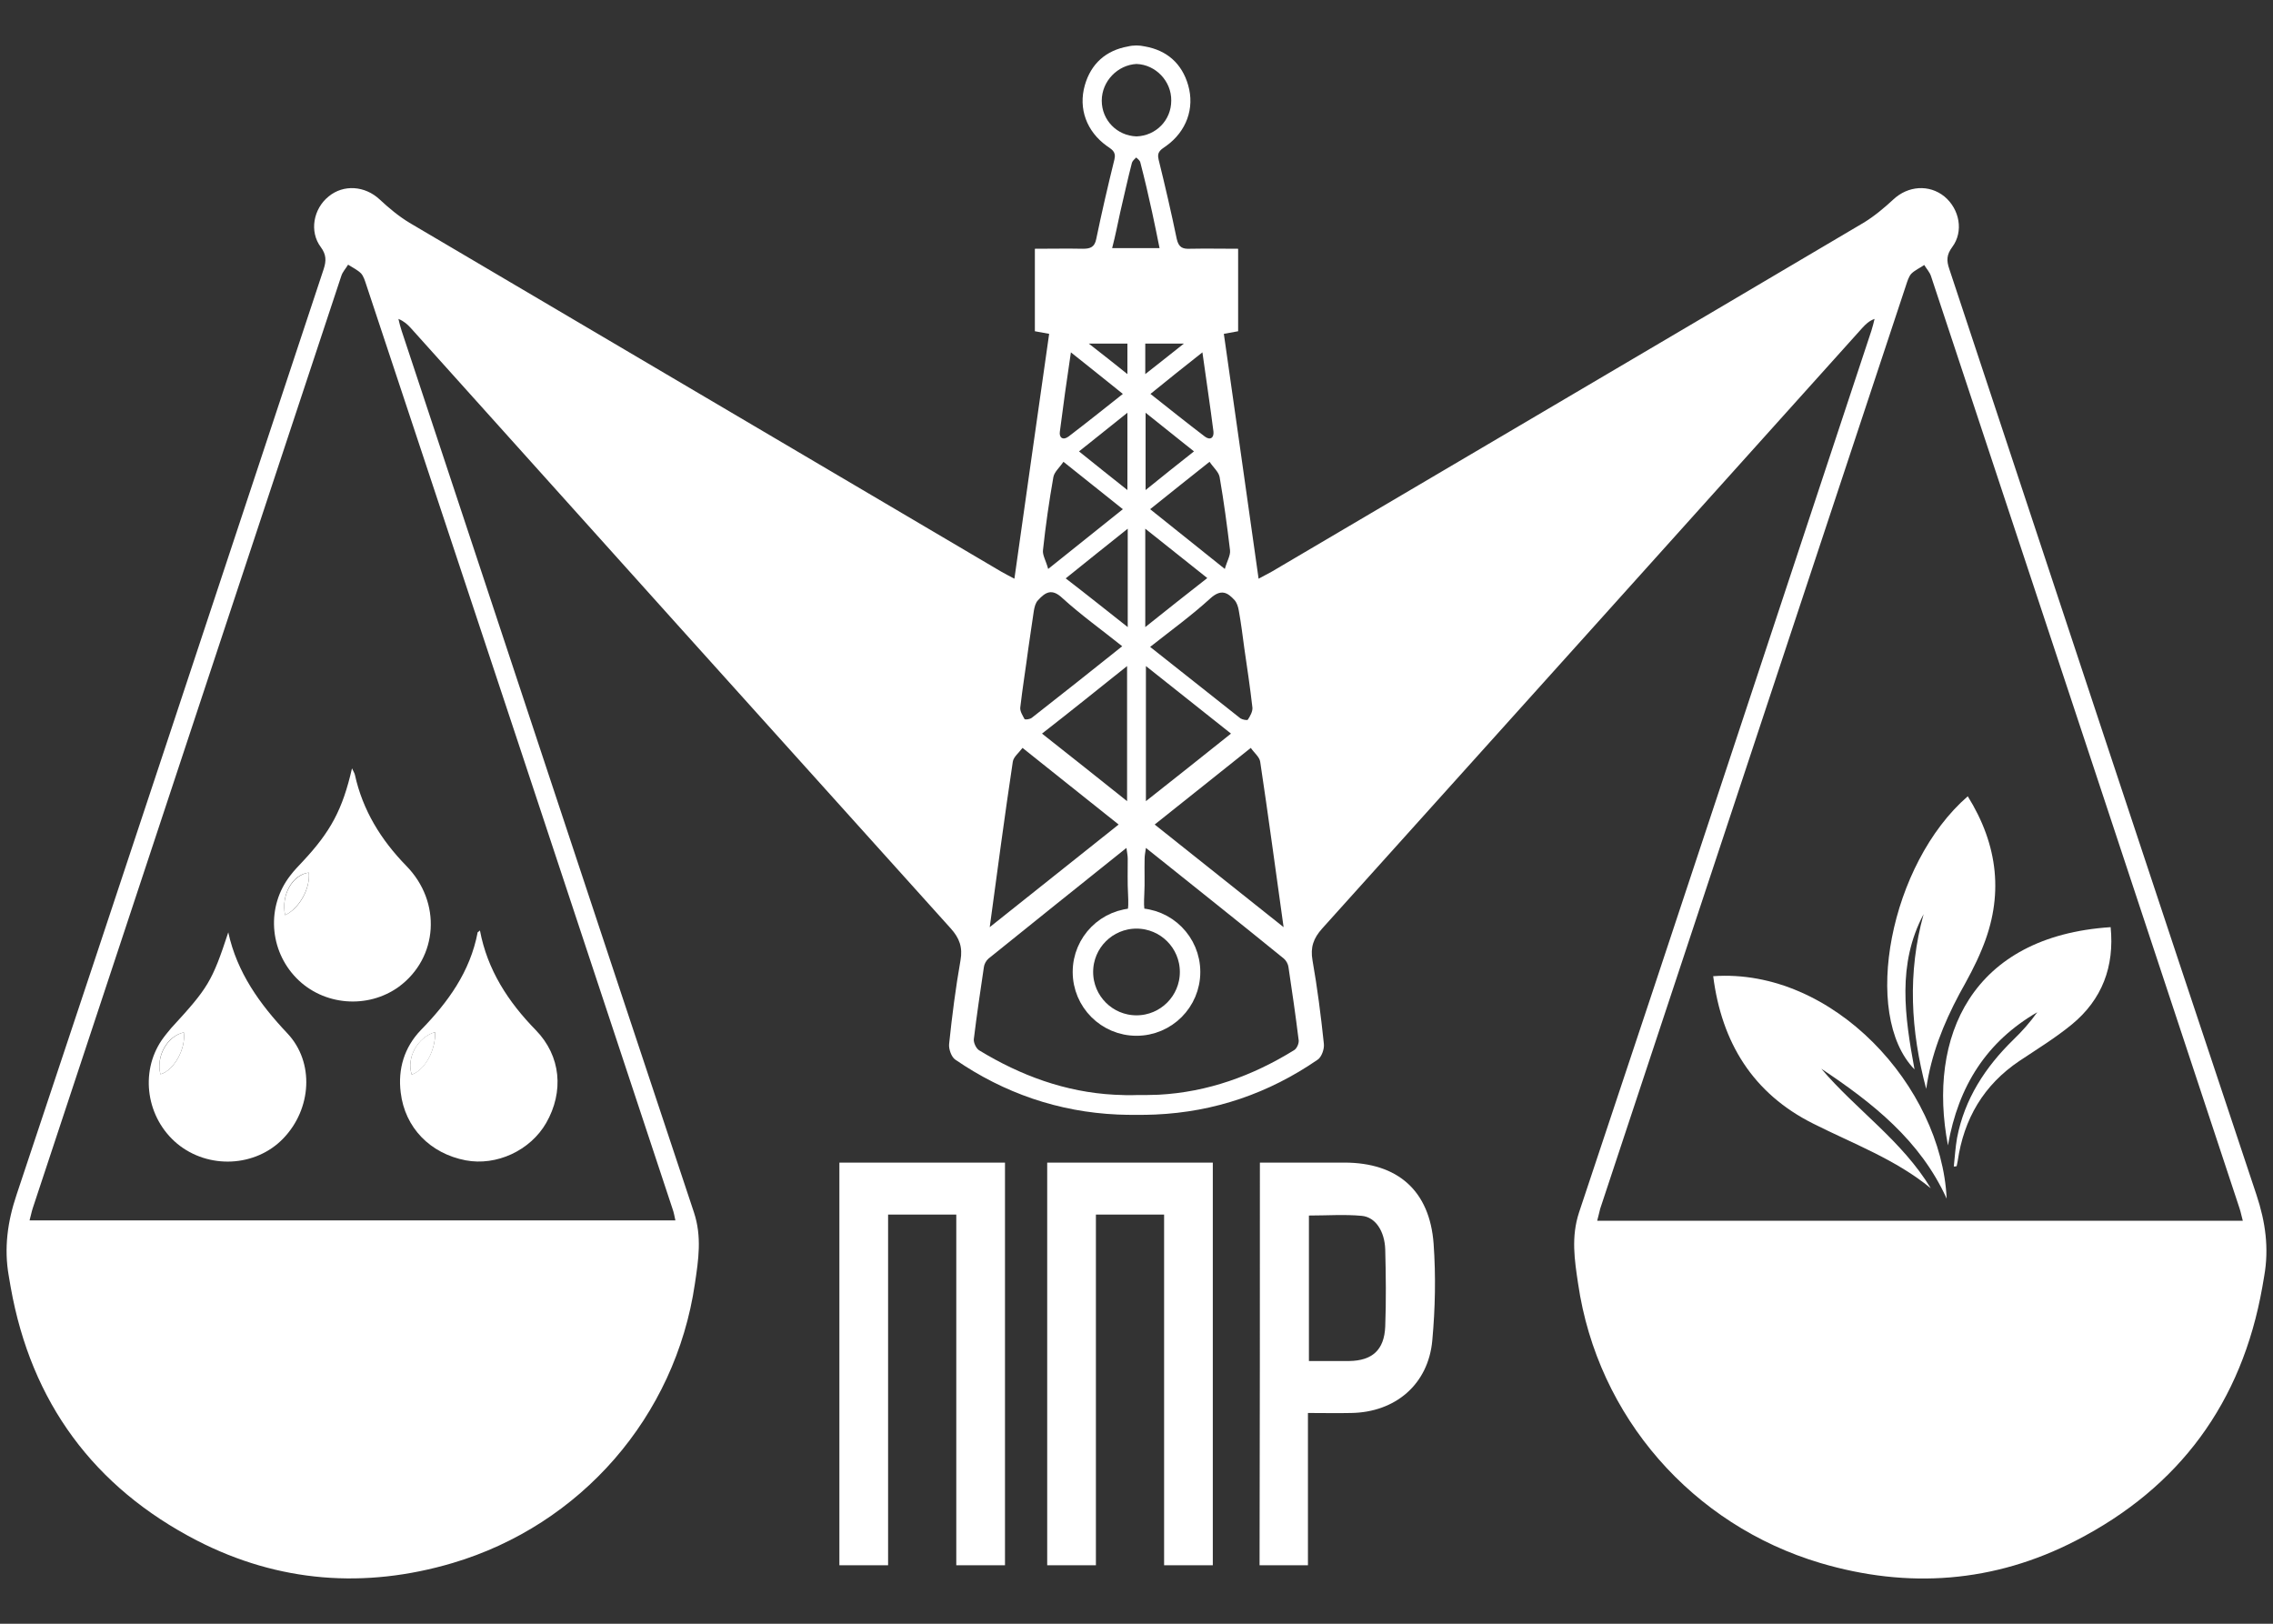 <svg width="700" height="500" viewBox="0 0 700 500" fill="none" xmlns="http://www.w3.org/2000/svg">
<rect x="0" y="0" width="700" height="500" fill="#333333" stroke="none"/>
<path d="M350 315.8C359.113 315.8 366.5 308.413 366.5 299.3C366.5 290.187 359.113 282.8 350 282.8C340.887 282.8 333.5 290.187 333.5 299.3C333.5 308.413 340.887 315.8 350 315.8Z" stroke="white" stroke-width="6.298" stroke-miterlimit="10"/>
<path d="M694.9 367.9C663.2 272.9 631.8 177.8 600.3 82.8C599.4 80.2 599.5 78.4 601.2 76.1C604.8 71.3 603.5 64.4 598.8 60.5C594.1 56.7 587.6 57.2 583.1 61.4C580.3 64 577.2 66.6 573.9 68.6C513.2 104.5 452.4 140.2 391.7 176C390.5 176.7 389.2 177.3 387.6 178.2C384 152.8 380.5 127.9 376.9 102.8C378.4 102.5 379.8 102.3 381.3 102V76.6C376.2 76.6 371.4 76.5 366.5 76.6C364.2 76.7 363 76.2 362.4 73.6C360.7 65.4 358.8 57.2 356.8 49.1C356.2 46.6 357.7 46 359.2 44.9C365.3 40.5 368 33.4 365.9 26.2C364 19.6 359.4 15.5 352.6 14.3C351.7 14.1 350.8 14 350 14C349.1 14 348.2 14.1 347.4 14.3C340.6 15.5 336 19.6 334.1 26.2C332 33.5 334.7 40.5 340.8 44.9C342.3 46 343.8 46.6 343.2 49.1C341.2 57.2 339.3 65.4 337.6 73.6C337.1 76.1 335.8 76.6 333.5 76.6C328.7 76.5 323.8 76.6 318.7 76.6V102C320.2 102.3 321.5 102.5 323.1 102.8C319.5 127.9 316 152.8 312.4 178.2C310.7 177.3 309.5 176.7 308.3 176C247.6 140.2 186.8 104.4 126.1 68.6C122.8 66.6 119.8 64.1 116.9 61.4C112.4 57.2 105.8 56.7 101.2 60.5C96.5 64.3 95.2 71.3 98.8 76.1C100.5 78.4 100.5 80.3 99.7 82.8C68.2 177.8 36.8 272.9 5.1 367.9C2.3 376.2 1.2 384.4 2.7 392.9C2.9 394.1 3.1 395.2 3.3 396.4C9.6 431.8 28.9 458 60.7 474.4C85.8 487.3 112.4 489.3 139.4 481.3C178.8 469.6 208 436.3 214 395.3C215.1 388 216.2 380.8 213.7 373.3C183.6 282.9 153.7 192.4 123.7 101.9C123.3 100.7 123 99.5 122.7 98.2C124.4 98.9 125.5 99.9 126.5 101C181.9 162.7 237.3 224.3 292.8 285.9C295.5 288.9 296.5 291.7 295.8 295.7C294.3 304.2 293.2 312.8 292.3 321.4C292.1 323 293 325.5 294.2 326.3C309.2 336.6 326 342.4 344.2 343.2C346.2 343.3 348.1 343.3 350 343.3C351.9 343.3 353.9 343.3 355.8 343.2C374 342.4 390.7 336.7 405.8 326.3C407 325.5 407.9 323 407.7 321.4C406.8 312.8 405.7 304.2 404.2 295.7C403.5 291.7 404.5 288.9 407.2 285.9C462.7 224.3 518.1 162.6 573.5 101C574.5 99.9 575.6 98.8 577.3 98.2C577 99.4 576.7 100.7 576.3 101.9C546.3 192.4 516.5 282.9 486.3 373.3C483.8 380.9 484.9 388 486 395.3C492 436.4 521.3 469.6 560.6 481.3C587.6 489.3 614.1 487.4 639.3 474.4C671.2 458 690.4 431.9 696.7 396.4C696.9 395.2 697.1 394.1 697.3 392.9C698.8 384.4 697.7 376.3 694.9 367.9ZM207.1 372.2C207.5 373.3 207.7 374.4 208 375.8H9.1C9.5 374.4 9.7 373.2 10.1 372C41.8 276.3 73.4 180.6 105.1 85C105.5 83.7 106.5 82.7 107.2 81.5C108.6 82.4 110.1 83.1 111.2 84.2C112 85.1 112.4 86.5 112.8 87.7C144.3 182.5 175.7 277.3 207.1 372.2ZM388.1 234.6C390.6 251.2 392.8 267.7 395.3 285.5C381.6 274.6 368.7 264.3 355.6 253.9C365.6 245.9 375.1 238.4 385.2 230.3C386.3 231.9 387.9 233.1 388.1 234.6ZM352.9 205.1C361.8 212.2 370.2 218.8 379.1 225.9C370.2 233 361.8 239.7 352.9 246.7V205.1ZM352.7 193.1V162.8C359.4 168.1 365.4 172.9 371.8 178C365.3 183.1 359.3 187.8 352.7 193.1ZM380.2 184.8C380.9 185.6 381.3 186.8 381.5 188C382.2 191.9 382.7 195.8 383.2 199.6C384.1 205.7 385 211.8 385.7 217.9C385.8 219.1 385 220.5 384.3 221.6C384.1 221.9 382.6 221.6 382 221.2C372.9 214 363.8 206.8 354.2 199.2C360.8 194 367 189.5 372.7 184.3C376.1 181.2 378.1 182.5 380.2 184.8ZM375.6 146.9C376.9 154.4 377.9 161.9 378.8 169.4C379 171 377.9 172.7 377.2 175.2C368.8 168.5 361.7 162.8 354.2 156.8C360.4 151.8 366.2 147.2 372.5 142.2C373.7 144 375.3 145.3 375.6 146.9ZM352.8 150.9V127.1C358.1 131.3 362.7 135 367.7 139C362.6 143 358 146.7 352.8 150.9ZM370.3 108.5C371.5 117.2 372.7 125 373.7 132.9C373.9 134.8 372.7 135.7 371 134.4C365.5 130.2 360.1 125.9 354.3 121.3C359.7 116.9 364.6 113 370.3 108.5ZM364.6 105.8C360.3 109.2 356.8 112 352.7 115.2V105.8H364.6ZM339.3 31C339.3 25 344.2 20 350 19.7C355.9 19.9 360.8 25 360.7 31C360.7 37 356 41.8 350 42C344 41.8 339.3 37 339.3 31ZM345 65.3C346.2 60.2 347.3 55.1 348.6 50.1C348.8 49.5 349.4 49 349.9 48.5C350.5 49 351.1 49.5 351.2 50.1C352.5 55.1 353.7 60.2 354.8 65.3C355.6 68.9 356.3 72.5 357.1 76.4H342.5C343.5 72.6 344.2 68.9 345 65.3ZM347.3 162.8V193.1C340.7 187.9 334.7 183.1 328.2 178.1C334.7 172.9 340.6 168.1 347.3 162.8ZM347.2 150.9C342 146.8 337.4 143.1 332.3 139C337.3 135 341.9 131.3 347.2 127.1V150.9ZM347.2 105.8V115.2C343.2 112 339.7 109.2 335.3 105.8H347.2ZM326.4 132.9C327.4 125 328.5 117.2 329.8 108.5C335.5 113 340.4 117 345.8 121.3C340 125.9 334.6 130.2 329.1 134.4C327.4 135.7 326.1 134.8 326.4 132.9ZM321.2 169.4C322 161.9 323.1 154.3 324.4 146.9C324.7 145.3 326.3 144 327.5 142.2C333.8 147.2 339.5 151.8 345.8 156.8C338.3 162.8 331.2 168.5 322.8 175.2C322.1 172.6 321 170.9 321.2 169.4ZM314.2 217.9C314.9 211.8 315.9 205.7 316.7 199.6C317.3 195.7 317.8 191.8 318.4 188C318.6 186.9 318.9 185.6 319.7 184.8C321.9 182.4 323.9 181.1 327.1 184.1C332.8 189.3 339.1 193.8 345.6 199C336.1 206.6 327 213.8 317.8 221C317.2 221.5 315.7 221.7 315.5 221.4C315 220.4 314.1 219.1 314.2 217.9ZM347.1 205.1V246.7C338.2 239.6 329.8 232.9 320.9 225.9C329.9 218.9 338.2 212.2 347.1 205.1ZM311.9 234.6C312.1 233.1 313.7 231.9 314.9 230.3C325 238.4 334.5 245.9 344.5 253.9C331.3 264.4 318.5 274.6 304.8 285.5C307.2 267.8 309.4 251.2 311.9 234.6ZM398.5 323.4C385.7 331.3 371.9 336.3 356.8 337.1C354.5 337.2 352.2 337.2 350 337.2C347.7 337.3 345.5 337.2 343.2 337.1C328.1 336.3 314.3 331.2 301.5 323.4C300.6 322.8 299.8 321.1 299.9 320C300.8 312.6 301.9 305.2 303 297.8C303.1 296.9 303.7 295.8 304.4 295.2C318.4 283.9 332.4 272.7 346.9 261.1C347.1 262.6 347.3 263.5 347.3 264.4C347.3 268.1 347.2 271.8 347.4 275.4C347.5 277.7 347.6 279.7 347 281.5C348 281.3 349 281.1 350 281.1C350.9 281.1 351.8 281.2 352.7 281.4C352.2 279.6 352.3 277.6 352.4 275.4C352.6 271.7 352.4 268.1 352.5 264.4C352.5 263.5 352.7 262.5 352.9 261.1C367.4 272.7 381.5 283.9 395.4 295.2C396.1 295.8 396.7 296.9 396.8 297.8C397.9 305.2 399 312.6 399.9 320C400.2 321.1 399.4 322.9 398.5 323.4ZM491.9 375.8C492.3 374.4 492.5 373.3 492.8 372.2C524.2 277.4 555.6 182.6 587 87.8C587.4 86.6 587.8 85.2 588.6 84.3C589.7 83.2 591.3 82.5 592.6 81.6C593.3 82.8 594.3 83.8 594.7 85.1C626.4 180.8 658.1 276.5 689.7 372.1C690.1 373.3 690.3 374.5 690.7 375.9H491.9V375.8Z" fill="white"/>
<path d="M322.5 358C339.7 358 356.5 358 373.5 358C373.5 399.4 373.5 440.6 373.5 482C368.5 482 363.8 482 358.5 482C358.5 446.1 358.5 410.2 358.5 374C351.3 374 344.7 374 337.5 374C337.5 410 337.5 445.9 337.5 482C332.3 482 327.5 482 322.5 482C322.5 440.6 322.5 399.5 322.5 358Z" fill="white"/>
<path d="M388 358C390.3 358 392.5 358 394.6 358C401.1 358 407.6 358 414 358C430.4 358 440.3 366.6 441.5 383C442.2 392.9 442 402.9 441.1 412.7C439.9 426.3 429.7 434.9 416.1 435.1C411.9 435.2 407.6 435.1 402.8 435.1C402.8 450.9 402.8 466.4 402.8 482C397.5 482 392.8 482 387.9 482C388 440.7 388 399.6 388 358ZM403.1 419.1C407.5 419.1 411.5 419.1 415.5 419.1C422.6 419 426.3 415.7 426.6 408.5C426.9 400.6 426.8 392.6 426.6 384.7C426.4 379.1 423.6 374.8 419.4 374.4C414.1 373.9 408.7 374.3 403.1 374.3C403.1 389.2 403.1 403.9 403.1 419.1Z" fill="white"/>
<path d="M599.5 369.1C591.4 351.2 576.7 339.6 560.9 329.1C571.7 341.8 585.8 351.3 594.6 365.9C583.8 357 570.7 352.2 558.4 346C539.8 336.7 530.2 321 527.6 300.6C564.6 298 597.9 334.7 599.5 369.1Z" fill="white"/>
<path d="M593.2 335.3C588.4 317.4 587.4 299.5 592.4 281.5C584.2 296.9 586.6 313 589.6 329.3C573.1 312.4 582.1 265.9 606 245.2C615.4 260.3 617.2 276 610.3 292.4C608.4 297.1 605.9 301.6 603.4 306.1C598.5 315.3 594.7 324.8 593.2 335.3Z" fill="white"/>
<path d="M599.9 352.7C593.5 319.3 607.1 288.3 650 285.5C651.2 297.6 647.4 307.8 638 315.5C633 319.6 627.3 323.1 621.9 326.7C610.9 334.1 604.8 344.5 602.9 357.5C602.8 358 602.7 358.5 602.6 359C602.6 359.1 602.5 359.2 601.7 359.2C602 356.3 602.2 353.3 602.7 350.4C605 338.4 611.4 328.6 620 320.2C622.7 317.6 625.2 314.8 627.4 311.7C611.9 320.7 603.1 334.3 599.9 352.7Z" fill="white"/>
<path d="M108.4 236.6C108.9 237.7 109.2 238.1 109.3 238.6C111.7 249.5 117.3 258.6 125.1 266.6C136.1 277.8 134.9 294.9 122.9 303.8C113.3 310.8 99.6 309.7 91.3 301.2C82.9 292.6 82 279.1 89.4 269.6C90.6 268 92 266.6 93.3 265.2C101.8 256.1 105.5 249.3 108.4 236.6ZM87.8 281.8C92.3 279.7 95.6 273.5 95.1 268.7C90 269.3 86.5 275.6 87.8 281.8Z" fill="white"/>
<path d="M70.3 287.1C73 299.5 80 309.2 88.5 318.2C96.9 327.1 96 341.5 87.2 350.6C78.7 359.4 64.2 360.1 54.6 352.2C45.1 344.3 43 330.3 49.8 320.3C50.7 319 51.7 317.8 52.7 316.6C64.1 304.2 65.3 302.3 70.3 287.1ZM49.4 330.8C53.5 329.7 57.3 323 56.6 317.9C51.4 319.1 48 325.2 49.4 330.8Z" fill="white"/>
<path d="M147.8 286.5C150.1 298.7 156.5 308.5 165 317.2C172.8 325.2 173.7 336.2 168.2 345.8C163.3 354.3 152.9 359.1 143.4 357.3C132.5 355.2 124.7 347.3 123.4 336.4C122.5 329.2 124.5 322.5 129.6 317.2C138 308.6 144.8 299.2 147.1 287.1C147.1 287 147.5 286.9 147.8 286.5ZM134 317.8C128.5 319.5 125.1 325.8 126.8 330.9C130.8 329.5 134.2 323.4 134 317.8Z" fill="white"/>
<path d="M87.8 281.8C86.5 275.6 90.1 269.4 95.1 268.7C95.6 273.5 92.2 279.7 87.8 281.8Z" fill="white"/>
<path d="M49.4 330.8C48 325.3 51.5 319.1 56.6 317.9C57.3 323 53.5 329.7 49.4 330.8Z" fill="white"/>
<path d="M134 317.8C134.2 323.5 130.8 329.6 126.8 330.9C125.1 325.8 128.5 319.4 134 317.8Z" fill="white"/>
<path d="M258.5 358C275.7 358 292.5 358 309.5 358C309.5 399.4 309.5 440.6 309.5 482C304.5 482 299.8 482 294.5 482C294.5 446.1 294.5 410.2 294.5 374C287.3 374 280.7 374 273.5 374C273.5 410 273.5 445.9 273.5 482C268.3 482 263.5 482 258.5 482C258.5 440.6 258.5 399.5 258.5 358Z" fill="white"/>
</svg>
